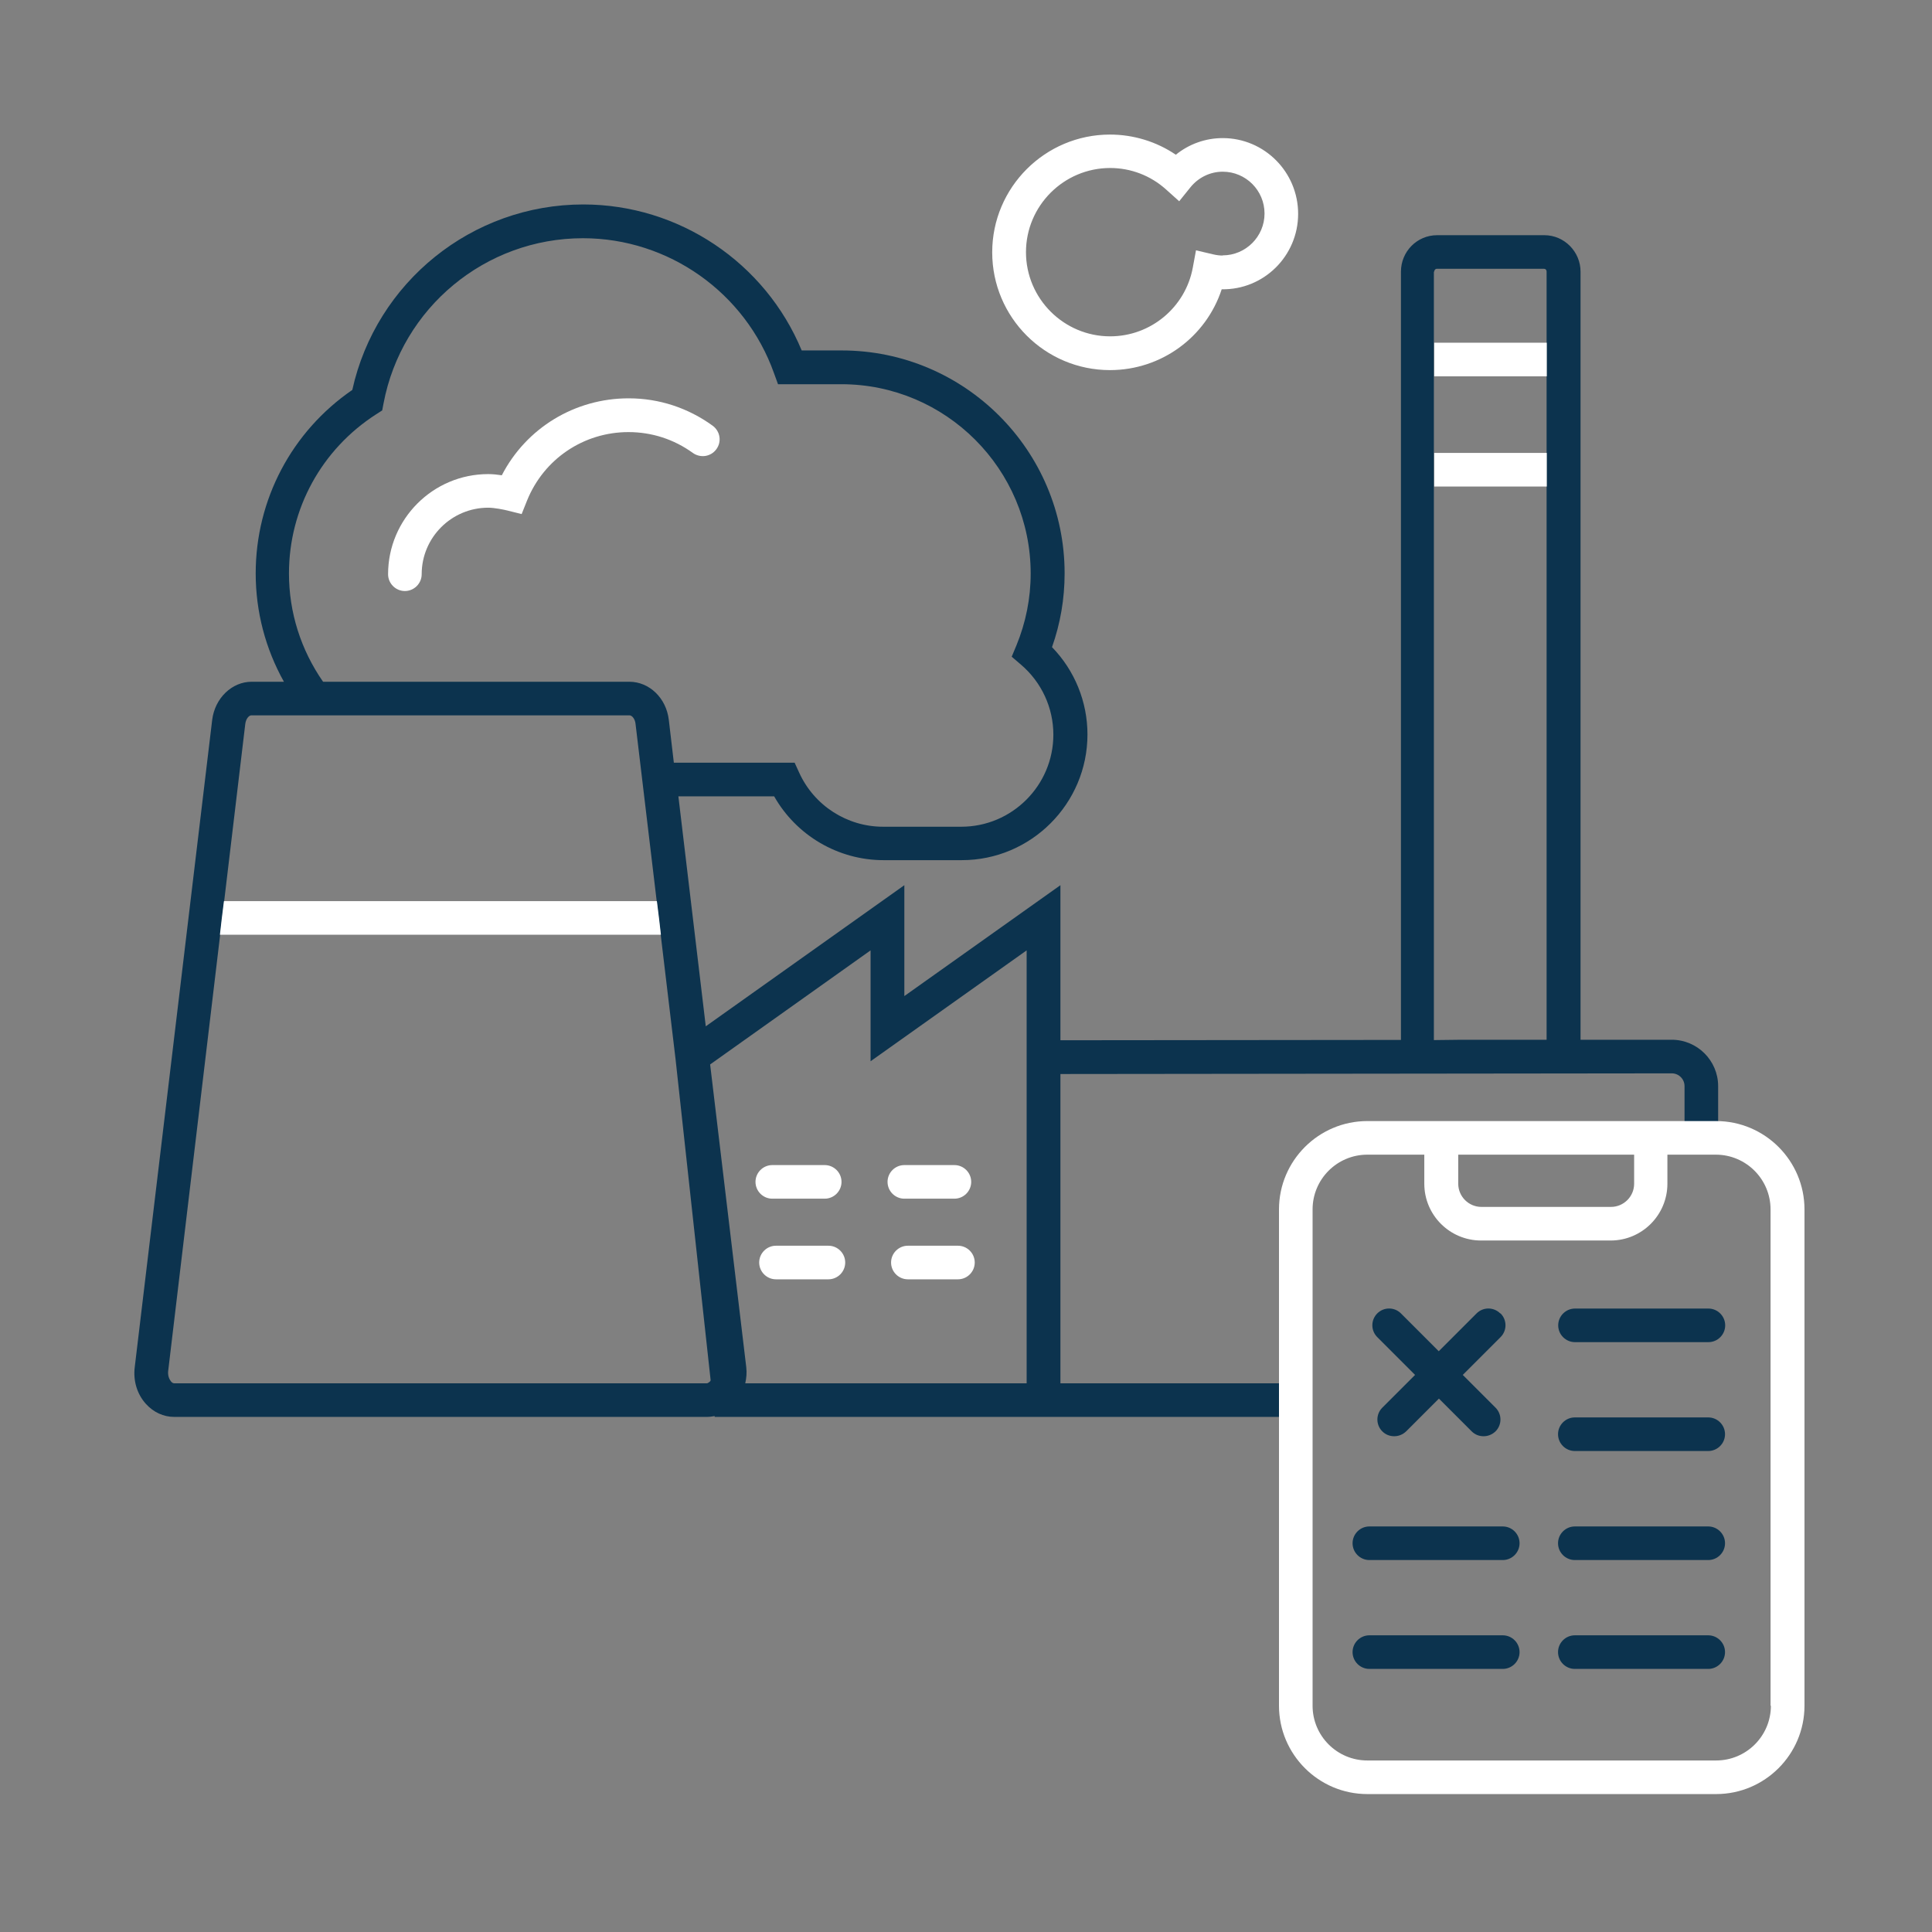 <svg width="115" height="115" viewBox="0 0 115 115" fill="none" xmlns="http://www.w3.org/2000/svg">
<rect x="0" y="0" width="115" height="115" fill="#808080" stroke="none"/>
<g clip-path="url(#clip0_170_282)">
<path d="M63.11 63.93L99.51 63.89C99.93 63.89 100.27 64.23 100.27 64.65V67.04H102.27V64.65C102.27 63.13 101.03 61.89 99.51 61.89H94.08V16.17C94.08 14.98 93.11 14 91.93 14H85.54C84.35 14 83.39 14.97 83.39 16.17V61.9L63.12 61.92V52.69L53.83 59.29V52.69L42.01 61.09L40.38 47.4H46.08C47.4 49.73 49.89 51.2 52.59 51.2H57.25C61.37 51.2 64.73 47.84 64.73 43.72C64.73 41.77 63.97 39.91 62.62 38.52C63.12 37.11 63.37 35.63 63.37 34.13C63.37 26.81 57.42 20.86 50.1 20.86H47.72C45.55 15.63 40.41 12.17 34.72 12.17C28.1 12.17 22.39 16.79 20.97 23.21C17.36 25.69 15.22 29.75 15.22 34.13C15.22 36.41 15.8 38.61 16.9 40.58H14.98C13.8 40.58 12.79 41.56 12.63 42.85L8.02 81.38C7.92 82.19 8.16 82.98 8.68 83.56C9.13 84.06 9.73 84.34 10.37 84.34H42.07C42.23 84.34 42.38 84.32 42.54 84.29V84.34H76.61V82.34H63.12V63.93H63.11ZM85.37 16.17C85.37 16.08 85.44 16 85.52 16H91.91C92 16 92.06 16.07 92.06 16.17V61.89H87L85.35 61.91V16.17H85.37ZM17.2 34.14C17.2 30.29 19.14 26.75 22.39 24.66L22.75 24.43L22.83 24.01C23.91 18.31 28.9 14.18 34.7 14.18C39.79 14.18 44.36 17.41 46.07 22.21L46.31 22.87H50.08C56.3 22.87 61.35 27.93 61.35 34.14C61.35 35.61 61.06 37.06 60.5 38.42L60.22 39.09L60.77 39.56C62 40.61 62.7 42.13 62.7 43.73C62.7 46.75 60.24 49.21 57.22 49.21H52.56C50.42 49.21 48.46 47.95 47.57 45.99L47.3 45.4H40.11L39.81 42.85C39.66 41.55 38.65 40.58 37.46 40.58H19.23C17.91 38.68 17.2 36.46 17.2 34.13V34.14ZM42.26 82.23C42.26 82.23 42.15 82.34 42.07 82.34H10.37C10.29 82.34 10.22 82.28 10.18 82.23C10.08 82.11 9.98 81.89 10.01 81.61L14.6 43.09C14.64 42.78 14.82 42.58 14.96 42.58H37.47C37.62 42.58 37.8 42.79 37.83 43.09L40.21 63.03L42.3 82.16C42.3 82.16 42.28 82.22 42.26 82.23ZM61.11 82.34H44.36C44.43 82.03 44.46 81.71 44.42 81.38L42.27 63.36L51.82 56.57V63.17L61.11 56.57V82.34Z" fill="#0C334E"/>
<path d="M93.75 77.89C93.2 77.89 92.75 78.34 92.75 78.89C92.75 79.44 93.2 79.89 93.75 79.89H101.69C102.24 79.89 102.69 79.44 102.69 78.89C102.69 78.34 102.24 77.89 101.69 77.89H93.75Z" fill="#0C334E"/>
<path d="M89.3 78.18C88.91 77.79 88.28 77.79 87.89 78.18L85.64 80.43L83.39 78.18C83 77.79 82.37 77.79 81.98 78.18C81.59 78.57 81.59 79.2 81.98 79.59L84.23 81.84L82.28 83.79C81.89 84.18 81.89 84.81 82.28 85.2C82.48 85.4 82.73 85.49 82.99 85.49C83.25 85.49 83.5 85.39 83.7 85.2L85.65 83.25L87.6 85.2C87.8 85.4 88.05 85.49 88.31 85.49C88.57 85.49 88.82 85.39 89.02 85.2C89.41 84.81 89.41 84.18 89.02 83.79L87.07 81.84L89.32 79.59C89.71 79.2 89.71 78.57 89.32 78.18H89.3Z" fill="#0C334E"/>
<path d="M101.68 84.37H93.74C93.19 84.37 92.74 84.82 92.74 85.37C92.74 85.92 93.19 86.37 93.74 86.37H101.68C102.23 86.37 102.68 85.92 102.68 85.37C102.68 84.82 102.23 84.37 101.68 84.37Z" fill="#0C334E"/>
<path d="M89.45 90.86H81.51C80.96 90.86 80.51 91.31 80.51 91.86C80.51 92.41 80.96 92.86 81.51 92.86H89.45C90 92.86 90.45 92.41 90.45 91.86C90.45 91.31 90 90.86 89.45 90.86Z" fill="#0C334E"/>
<path d="M101.68 90.86H93.74C93.19 90.86 92.74 91.31 92.74 91.86C92.74 92.41 93.19 92.86 93.74 92.86H101.68C102.23 92.86 102.68 92.41 102.68 91.86C102.68 91.31 102.23 90.86 101.68 90.86Z" fill="#0C334E"/>
<path d="M89.45 97.34H81.51C80.96 97.34 80.51 97.79 80.51 98.34C80.51 98.89 80.96 99.34 81.51 99.34H89.45C90 99.34 90.45 98.89 90.45 98.34C90.45 97.79 90 97.34 89.45 97.34Z" fill="#0C334E"/>
<path d="M101.68 97.34H93.74C93.19 97.34 92.74 97.79 92.74 98.34C92.74 98.89 93.19 99.34 93.74 99.34H101.68C102.23 99.34 102.68 98.89 102.68 98.34C102.68 97.79 102.23 97.34 101.68 97.34Z" fill="#0C334E"/>
<path d="M92.07 20.4H85.37V22.4H92.07V20.4Z" fill="white"/>
<path d="M92.07 26.96H85.37V28.96H92.07V26.96Z" fill="white"/>
<path d="M13.33 53.64C13.24 54.34 13.15 55.08 13.09 55.64H39.34C39.28 55.08 39.19 54.34 39.1 53.64H13.33Z" fill="white"/>
<path d="M45.97 71.35H49.09C49.64 71.35 50.09 70.9 50.09 70.35C50.09 69.8 49.64 69.35 49.09 69.35H45.97C45.42 69.35 44.97 69.8 44.97 70.35C44.97 70.9 45.42 71.35 45.97 71.35Z" fill="white"/>
<path d="M53.83 71.35H56.81C57.36 71.35 57.81 70.9 57.81 70.35C57.81 69.8 57.36 69.35 56.81 69.35H53.83C53.28 69.35 52.83 69.8 52.83 70.35C52.83 70.9 53.28 71.35 53.83 71.35Z" fill="white"/>
<path d="M49.31 74.15H46.19C45.64 74.15 45.19 74.6 45.19 75.15C45.19 75.7 45.64 76.15 46.19 76.15H49.31C49.86 76.15 50.31 75.7 50.31 75.15C50.31 74.6 49.86 74.15 49.31 74.15Z" fill="white"/>
<path d="M57.02 74.15H54.04C53.49 74.15 53.04 74.6 53.04 75.15C53.04 75.7 53.49 76.15 54.04 76.15H57.02C57.57 76.15 58.02 75.7 58.02 75.15C58.02 74.6 57.57 74.15 57.02 74.15Z" fill="white"/>
<path d="M37.42 23.71C34.21 23.71 31.32 25.48 29.87 28.29C29.61 28.25 29.32 28.22 29.06 28.22C25.77 28.22 23.1 30.9 23.1 34.18C23.1 34.73 23.55 35.18 24.1 35.18C24.65 35.18 25.1 34.73 25.1 34.18C25.1 31.99 26.88 30.22 29.06 30.22C29.43 30.22 30.02 30.34 30.21 30.39L31.05 30.6L31.37 29.8C32.37 27.32 34.74 25.72 37.41 25.72C38.8 25.72 40.12 26.15 41.24 26.96C41.69 27.28 42.31 27.19 42.64 26.74C42.97 26.29 42.87 25.67 42.42 25.34C40.96 24.28 39.23 23.71 37.42 23.71Z" fill="white"/>
<path d="M72.78 8.22C71.76 8.22 70.78 8.57 69.99 9.21C68.84 8.43 67.47 8.01 66.07 8.01C62.21 8.01 59.06 11.15 59.06 15.02C59.06 18.89 62.2 22.03 66.07 22.03C69.13 22.03 71.79 20.06 72.72 17.22C75.24 17.26 77.27 15.22 77.27 12.73C77.27 10.24 75.26 8.22 72.78 8.22ZM72.78 15.21C72.61 15.21 72.42 15.19 72.21 15.14L71.19 14.9L71 15.93C70.56 18.3 68.49 20.02 66.08 20.02C63.32 20.02 61.07 17.77 61.07 15.01C61.07 12.25 63.32 10 66.08 10C67.31 10 68.49 10.45 69.41 11.28L70.19 11.98L70.85 11.16C71.33 10.56 72.04 10.22 72.78 10.22C74.16 10.22 75.27 11.34 75.27 12.71C75.27 14.08 74.15 15.2 72.78 15.2V15.21Z" fill="white"/>
<path d="M102.15 66.73H81.39C78.49 66.73 76.13 69.09 76.13 71.99V101.53C76.13 104.43 78.49 106.79 81.39 106.79H102.15C105.05 106.79 107.41 104.43 107.41 101.53V71.99C107.41 69.09 105.05 66.73 102.15 66.73ZM97.27 68.73V70.46C97.27 71.22 96.65 71.84 95.89 71.84H88.18C87.42 71.84 86.8 71.22 86.8 70.46V68.73H97.28H97.27ZM105.41 101.53C105.41 103.33 103.95 104.79 102.15 104.79H81.39C79.59 104.79 78.13 103.33 78.13 101.53V71.99C78.13 70.19 79.59 68.73 81.39 68.73H84.78V70.46C84.78 72.33 86.3 73.84 88.16 73.84H95.87C97.74 73.84 99.25 72.32 99.25 70.46V68.73H102.13C103.93 68.73 105.39 70.19 105.39 71.99V101.53H105.41Z" fill="white"/>
</g>
<defs>
<clipPath id="clip0_170_282">
<rect width="115" height="115" fill="white"/>
</clipPath>
</defs>
</svg>
